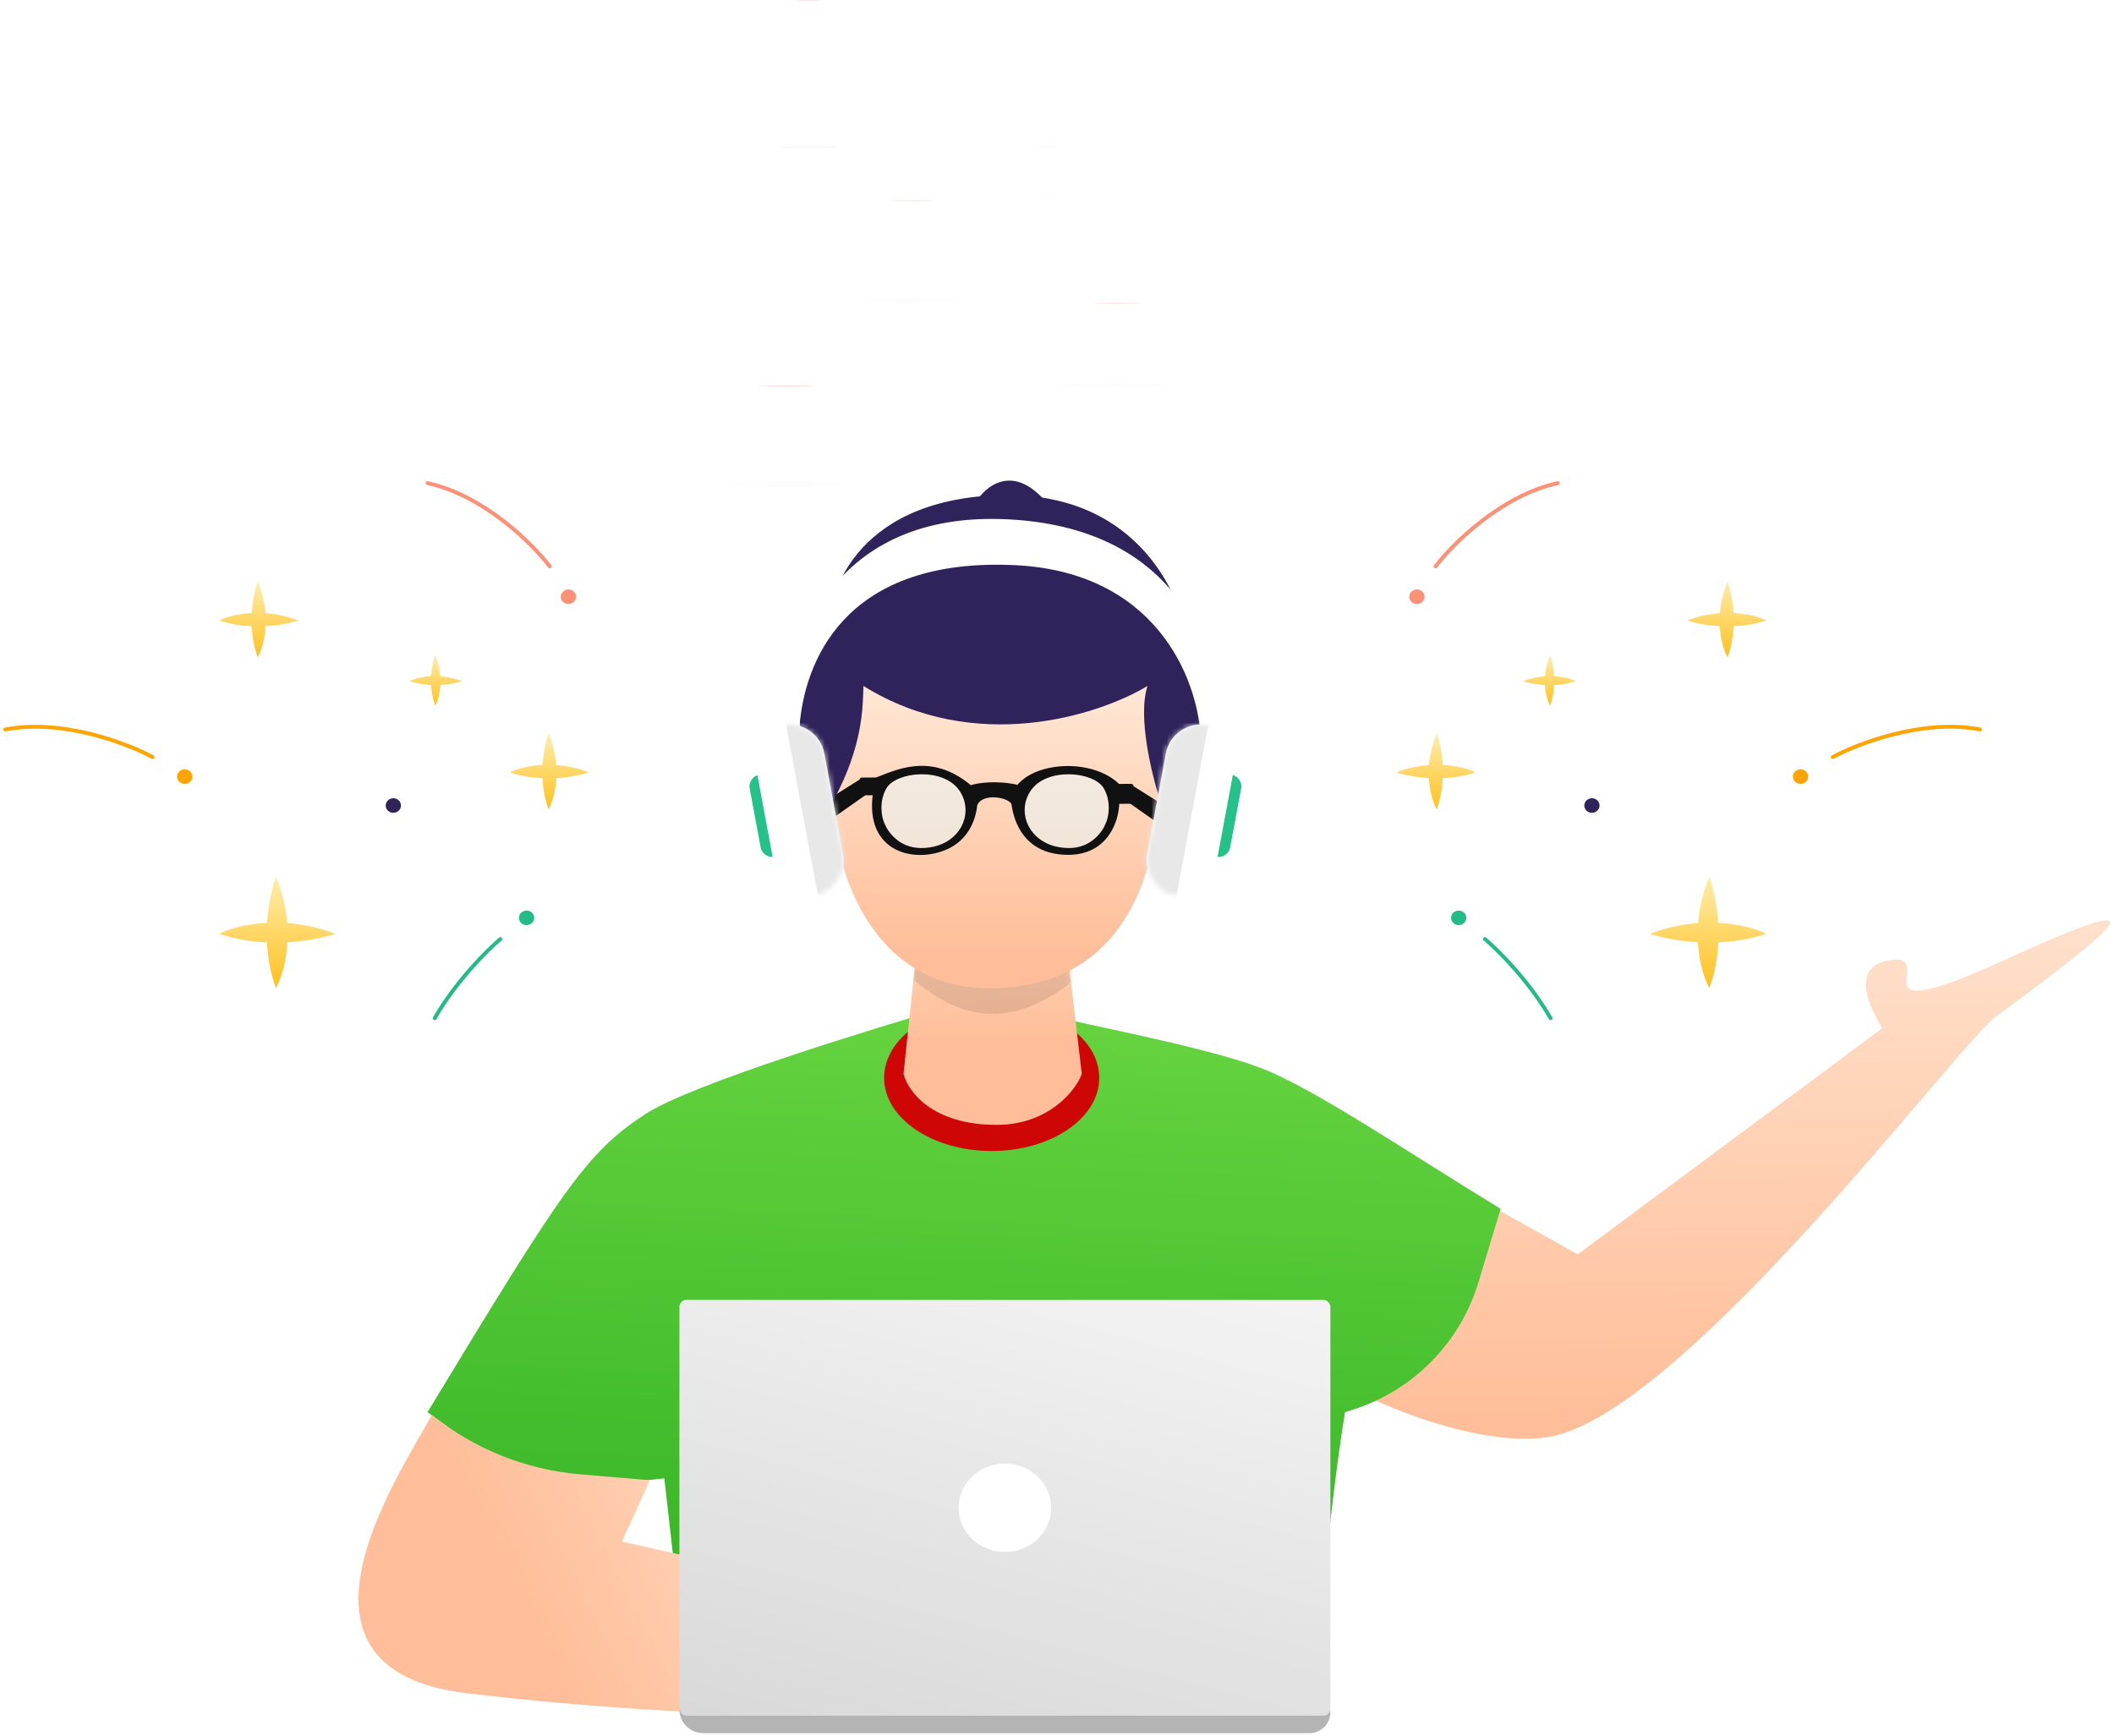 <svg xmlns="http://www.w3.org/2000/svg" width="414" height="340" viewBox="0 0 414 340" fill="none"><path d="M308.961 245.664L276.739 227.603L251.428 263.566C266.215 275.348 291.056 283.916 303.893 281.299C330.236 275.93 383.471 204.517 390.857 199.08C416.003 180.571 424.178 173.547 392.712 187.929C362.713 201.641 378.602 187.929 371.252 187.929C362.422 188.518 365.348 196 368.626 201.362L308.961 245.664Z" fill="url(#paint0_linear_203_741)"></path><path d="M126.179 218.304C135.27 212.276 171.193 201.419 186.969 196.744L203.66 198.482C214.177 200.971 236.734 205.215 247.11 209.232C257.486 213.248 276.316 226.056 293.883 236.736L289.528 251.136C285.933 263.023 276.698 272.367 264.854 276.102L263.408 276.558C260.127 296.48 257.298 328.868 257.765 338.908L135.688 338.818L130.099 289.521L104.961 292.093L83.726 276.558C110.315 232.647 114.815 225.838 126.179 218.304Z" fill="url(#paint1_linear_203_741)"></path><path d="M91.255 331.58C52.575 326.898 77.732 289.47 84.59 277.109C92.897 283.785 103.006 287.832 113.625 288.733L127.256 289.889L121.798 301.911L180.724 315.082L188.991 336.978C183.103 336.021 139.354 337.403 91.255 331.58Z" fill="url(#paint2_linear_203_741)"></path><path d="M191.032 98.478C192.936 95.191 198.395 90.589 205.005 98.478H191.032Z" fill="#30235B"></path><ellipse cx="194.206" cy="211.079" rx="21.069" ry="14.335" fill="#CF0606"></ellipse><path d="M176.942 210.308L179.888 182.311H208.56L211.854 210.308C210.702 213.606 205.267 220.294 195.203 220.294C182.375 220.294 177.765 213.606 176.942 210.308Z" fill="url(#paint3_linear_203_741)"></path><mask id="mask0_203_741" style="mask-type:alpha" maskUnits="userSpaceOnUse" x="176" y="182" width="36" height="39"><path d="M176.942 210.308L179.888 182.311H208.56L211.86 210.365C210.709 213.662 205.255 220.295 195.19 220.295C182.363 220.295 177.765 213.606 176.942 210.308Z" fill="url(#paint4_linear_203_741)"></path></mask><g mask="url(#mask0_203_741)"><path opacity="0.1" d="M218.893 183.382C192.967 214.008 178.48 189.383 170.996 185.689L176.138 164.985L206.836 161.485L218.893 183.382Z" fill="black"></path></g><path d="M193.709 193.55C162.787 193.55 157.47 151.173 167.024 131.789C188.52 106.705 215.39 121.338 226.138 131.789C228.725 147.942 231.579 193.55 193.709 193.55Z" fill="url(#paint5_linear_203_741)"></path><path d="M226.667 161.131L220.609 156.869L221.546 153.698L228.465 158.054L226.667 161.131Z" fill="#111111"></path><path d="M163.549 159.895L169.607 155.634L168.67 152.462L161.751 156.818L163.549 159.895Z" fill="#111111"></path><path d="M169.093 134.336C191.015 147.973 215.318 140.018 224.729 134.336C222.747 140.303 225.554 151.773 227.206 156.762C241.47 139.026 236.807 129.449 232.692 126.878C232.006 118.039 223.59 95.938 195.336 96.986C167.082 98.034 161.6 117.166 162.4 124.259C151.702 138.139 158.067 151.711 163.226 156.762C169.093 145.887 168.959 138.259 169.093 134.336Z" fill="#30235B"></path><g filter="url(#filter0_d_203_741)"><path d="M197.583 110.633C164.926 109.59 157.598 130.048 156.594 141.992C156.51 142.99 155.693 143.777 154.691 143.777C153.619 143.777 152.765 142.881 152.867 141.814C154.32 126.499 162.899 99.874 197.583 101.714C232.626 103.573 239.519 130.174 238.465 145.053C238.406 145.885 237.702 146.51 236.869 146.51C235.955 146.51 235.222 145.769 235.182 144.856C234.633 132.51 226.019 111.42 197.583 110.633Z" fill="white"></path></g><g filter="url(#filter1_d_203_741)"><rect width="4.436" height="16.299" rx="2.218" transform="matrix(0.986 0.167 -0.183 0.983 239.113 151.389)" fill="#24C28A"></rect></g><g filter="url(#filter2_d_203_741)"><rect width="13.664" height="33.953" rx="6.832" transform="matrix(0.986 0.167 -0.183 0.983 229.572 140.838)" fill="white"></rect></g><g filter="url(#filter3_d_203_741)"><rect width="4.436" height="16.299" rx="2.218" transform="matrix(-0.986 0.167 0.183 0.983 150.765 151.389)" fill="#24C28A"></rect></g><g filter="url(#filter4_d_203_741)"><rect width="13.664" height="33.953" rx="6.832" transform="matrix(-0.986 0.167 0.183 0.983 160.184 140.838)" fill="white"></rect></g><mask id="mask1_203_741" style="mask-type:alpha" maskUnits="userSpaceOnUse" x="147" y="141" width="19" height="35"><rect width="13.664" height="33.953" rx="6.832" transform="matrix(-0.986 0.167 0.183 0.983 160.184 140.838)" fill="white"></rect></mask><g mask="url(#mask1_203_741)"><rect width="17.774" height="36.857" transform="matrix(0.986 -0.168 0.183 0.983 153.74 140.838)" fill="#E8E8E8"></rect></g><mask id="mask2_203_741" style="mask-type:alpha" maskUnits="userSpaceOnUse" x="224" y="141" width="18" height="35"><rect width="13.664" height="33.953" rx="6.832" transform="matrix(0.986 0.167 -0.183 0.983 229.572 140.838)" fill="white"></rect></mask><g mask="url(#mask2_203_741)"><rect width="17.774" height="36.857" transform="matrix(-0.986 -0.168 -0.183 0.983 236.845 140.838)" fill="#E8E8E8"></rect></g><path opacity="0.5" d="M180.384 166.081C176.01 166.081 173.807 162.789 173.247 161.319C172.603 160.09 172.095 156.887 173.619 154.344C175.557 151.109 184.667 150.207 187.857 154.777C191.048 159.346 187.857 166.081 180.384 166.081Z" fill="#E6FCFF"></path><path opacity="0.5" d="M209.371 166.081C213.745 166.081 215.948 162.789 216.508 161.319C217.152 160.09 217.66 156.887 216.136 154.344C214.198 151.109 205.088 150.207 201.898 154.777C198.707 159.346 201.898 166.081 209.371 166.081Z" fill="#E6FCFF"></path><path d="M171.547 152.268C175.114 150.987 182.19 147.123 190.117 153.77C191.397 153.354 195.02 152.757 199.27 153.693C203.122 149.061 214.058 148.6 219.149 153.524L221.514 153.504C221.773 153.502 221.986 153.711 221.988 153.97L222.016 156.927C222.018 157.187 221.809 157.399 221.55 157.401L219.186 157.421C219.103 160.756 216.982 167.422 209.167 167.413C199.397 167.401 198.315 158.918 198.105 157.599C197.895 156.28 192.595 155.098 191.386 157.656C191.084 160.583 189.57 165.251 183.918 166.9C177.578 168.75 169.652 166.003 170.903 155.74H168.837C168.579 155.74 168.369 155.532 168.366 155.274L168.343 152.747C168.34 152.486 168.551 152.273 168.812 152.273L171.547 152.268ZM187.857 154.777C184.667 150.207 175.557 151.109 173.619 154.343C172.095 156.887 172.603 160.089 173.247 161.319C173.807 162.789 176.01 166.081 180.385 166.081C187.858 166.081 191.048 159.347 187.857 154.777ZM216.137 154.343C214.199 151.109 205.089 150.207 201.898 154.777C198.708 159.347 201.898 166.081 209.371 166.081C213.746 166.081 215.949 162.789 216.509 161.319C217.152 160.089 217.661 156.887 216.137 154.343Z" fill="#111111"></path><path d="M133.052 334.755C133.052 334.325 133.4 333.977 133.83 333.977H259.176C259.928 333.977 260.538 334.586 260.538 335.338V335.338C260.538 337.594 258.709 339.423 256.453 339.423H137.72C135.142 339.423 133.052 337.333 133.052 334.755V334.755Z" fill="#B4B4B4"></path><rect x="133.052" y="254.561" width="127.486" height="81.438" rx="1.384" fill="url(#paint6_linear_203_741)"></rect><ellipse cx="196.795" cy="295.28" rx="9.067" ry="8.656" fill="white"></ellipse><path d="M107.433 143.712C106.974 144.941 106.422 147.151 106.26 149.792C103.325 149.939 101.044 150.66 99.876 151.254C101.998 151.978 104.182 152.308 106.239 152.394C106.329 154.358 106.675 156.442 107.433 158.469C108.056 157.354 108.81 155.176 108.964 152.374C111.73 152.219 114.045 151.693 115.332 151.254C113.074 150.392 110.907 149.967 108.931 149.823C108.78 147.936 108.336 145.867 107.433 143.712Z" fill="url(#paint7_linear_203_741)"></path><path d="M85.23 128.375C84.924 129.193 84.557 130.664 84.45 132.421C82.496 132.519 80.977 132.999 80.2 133.395C81.613 133.877 83.067 134.096 84.436 134.153C84.496 135.46 84.725 136.848 85.23 138.197C85.645 137.455 86.148 136.005 86.251 134.14C88.091 134.037 89.632 133.687 90.488 133.395C88.986 132.821 87.543 132.538 86.228 132.443C86.128 131.187 85.831 129.81 85.23 128.375Z" fill="url(#paint8_linear_203_741)"></path><path d="M50.476 113.968C50.017 115.196 49.466 117.407 49.304 120.047C46.369 120.194 44.088 120.914 42.919 121.509C45.042 122.233 47.226 122.562 49.283 122.648C49.373 124.612 49.718 126.697 50.476 128.724C51.099 127.609 51.854 125.431 52.008 122.628C54.774 122.473 57.089 121.947 58.376 121.509C56.118 120.647 53.951 120.222 51.975 120.078C51.824 118.191 51.379 116.123 50.476 113.968Z" fill="url(#paint9_linear_203_741)"></path><path d="M54.038 171.779C53.362 173.587 52.55 176.838 52.312 180.723C47.994 180.939 44.639 181.999 42.92 182.874C46.043 183.939 49.255 184.425 52.281 184.552C52.414 187.441 52.923 190.508 54.038 193.49C54.955 191.849 56.065 188.645 56.292 184.522C60.361 184.295 63.766 183.52 65.659 182.874C62.339 181.606 59.15 180.981 56.243 180.77C56.021 177.994 55.366 174.95 54.038 171.779Z" fill="url(#paint10_linear_203_741)"></path><ellipse cx="77.031" cy="157.754" rx="1.494" ry="1.426" fill="#2F235A"></ellipse><ellipse cx="111.311" cy="116.862" rx="1.494" ry="1.426" fill="#FE9076"></ellipse><ellipse cx="36.176" cy="152.092" rx="1.494" ry="1.426" fill="#FFA400"></ellipse><ellipse cx="103.123" cy="179.751" rx="1.494" ry="1.426" fill="#23BB86"></ellipse><path d="M107.65 110.91C104.273 106.481 94.76 97.022 83.724 94.614" stroke="#FE9076" stroke-width="0.753" stroke-linecap="round"></path><path d="M29.874 148.27C24.882 145.568 12.126 140.706 1.034 142.865" stroke="#FFA400" stroke-width="0.753" stroke-linecap="round"></path><path d="M97.996 183.894C95.438 186.049 89.284 192.168 85.132 199.408" stroke="#23BB86" stroke-width="0.753" stroke-linecap="round"></path><path d="M281.358 143.712C281.818 144.941 282.369 147.151 282.53 149.792C285.466 149.939 287.747 150.659 288.915 151.253C286.792 151.977 284.608 152.307 282.552 152.393C282.462 154.357 282.117 156.442 281.358 158.469C280.735 157.354 279.98 155.176 279.826 152.373C277.061 152.218 274.746 151.692 273.459 151.253C275.716 150.391 277.883 149.967 279.859 149.823C280.01 147.936 280.456 145.867 281.358 143.712Z" fill="url(#paint11_linear_203_741)"></path><path d="M303.562 128.375C303.867 129.193 304.234 130.664 304.342 132.421C306.296 132.519 307.815 132.999 308.593 133.395C307.179 133.877 305.726 134.096 304.356 134.154C304.296 135.461 304.066 136.849 303.562 138.198C303.147 137.456 302.645 136.006 302.542 134.14C300.702 134.037 299.161 133.687 298.305 133.395C299.807 132.821 301.249 132.539 302.563 132.443C302.664 131.187 302.961 129.81 303.562 128.375Z" fill="url(#paint12_linear_203_741)"></path><path d="M338.313 113.968C338.773 115.196 339.324 117.407 339.485 120.047C342.421 120.194 344.703 120.914 345.871 121.509C343.748 122.233 341.565 122.562 339.508 122.649C339.418 124.612 339.072 126.698 338.313 128.725C337.69 127.609 336.935 125.431 336.781 122.628C334.016 122.474 331.702 121.948 330.415 121.509C332.672 120.647 334.839 120.222 336.814 120.078C336.965 118.192 337.411 116.123 338.313 113.968Z" fill="url(#paint13_linear_203_741)"></path><path d="M334.754 171.78C335.43 173.587 336.241 176.839 336.479 180.723C340.797 180.939 344.153 181.999 345.872 182.874C342.749 183.939 339.536 184.425 336.51 184.552C336.377 187.441 335.869 190.508 334.754 193.49C333.837 191.849 332.727 188.645 332.5 184.522C328.432 184.295 325.026 183.52 323.133 182.874C326.453 181.606 329.642 180.982 332.549 180.77C332.771 177.994 333.426 174.95 334.754 171.78Z" fill="url(#paint14_linear_203_741)"></path><ellipse cx="1.494" cy="1.426" rx="1.494" ry="1.426" transform="matrix(-1 0 0 1 313.254 156.328)" fill="#2F235A"></ellipse><ellipse cx="1.494" cy="1.426" rx="1.494" ry="1.426" transform="matrix(-1 0 0 1 278.974 115.436)" fill="#FE9076"></ellipse><ellipse cx="1.494" cy="1.426" rx="1.494" ry="1.426" transform="matrix(-1 0 0 1 354.109 150.666)" fill="#FFA400"></ellipse><ellipse cx="1.494" cy="1.426" rx="1.494" ry="1.426" transform="matrix(-1 0 0 1 287.163 178.325)" fill="#23BB86"></ellipse><path d="M281.14 110.91C284.517 106.481 294.031 97.022 305.066 94.614" stroke="#FE9076" stroke-width="0.753" stroke-linecap="round"></path><path d="M358.918 148.27C363.91 145.569 376.666 140.706 387.758 142.865" stroke="#FFA400" stroke-width="0.753" stroke-linecap="round"></path><path d="M290.795 183.894C293.353 186.049 299.507 192.168 303.66 199.408" stroke="#23BB86" stroke-width="0.753" stroke-linecap="round"></path><path d="M218.736 59.289C217.043 59.261 213.614 59.276 213.614 59.307C213.614 59.33 218.314 59.365 218.736 59.37C219.162 59.365 223.628 59.33 223.628 59.307C223.628 59.277 220.434 59.261 218.736 59.289V59.289Z" fill="#FFBCBC"></path><mask id="path-51-inside-1_203_741" fill="white"><ellipse cx="218.621" cy="75.396" rx="11.458" ry="0.234"></ellipse></mask><path d="M230.079 75.396H229.774C229.774 75.262 229.857 75.186 229.884 75.164C229.916 75.138 229.944 75.127 229.951 75.124C229.967 75.118 229.974 75.117 229.96 75.12C229.936 75.125 229.89 75.132 229.816 75.139C229.672 75.153 229.453 75.168 229.164 75.182C228.589 75.21 227.753 75.235 226.717 75.256C224.646 75.298 221.784 75.324 218.621 75.324V75.629V75.935C221.787 75.935 224.653 75.909 226.73 75.866C227.767 75.845 228.61 75.82 229.194 75.791C229.485 75.777 229.716 75.762 229.877 75.746C229.956 75.739 230.026 75.73 230.08 75.719C230.105 75.714 230.142 75.705 230.179 75.691C230.195 75.684 230.231 75.669 230.267 75.639C230.299 75.614 230.385 75.534 230.385 75.396H230.079ZM218.621 75.629V75.324C215.459 75.324 212.596 75.298 210.525 75.256C209.489 75.235 208.654 75.21 208.078 75.182C207.79 75.168 207.571 75.153 207.426 75.139C207.352 75.132 207.306 75.125 207.282 75.12C207.268 75.117 207.275 75.118 207.292 75.124C207.299 75.127 207.327 75.138 207.358 75.164C207.385 75.186 207.468 75.262 207.468 75.396H207.163H206.858C206.858 75.534 206.944 75.614 206.975 75.639C207.012 75.669 207.047 75.684 207.064 75.691C207.1 75.705 207.137 75.714 207.162 75.719C207.216 75.73 207.287 75.739 207.366 75.746C207.526 75.762 207.758 75.777 208.049 75.791C208.633 75.82 209.475 75.845 210.513 75.866C212.589 75.909 215.456 75.935 218.621 75.935V75.629ZM207.163 75.396H207.468C207.468 75.529 207.385 75.606 207.358 75.627C207.327 75.653 207.299 75.664 207.292 75.667C207.275 75.673 207.268 75.674 207.282 75.671C207.306 75.666 207.352 75.659 207.426 75.652C207.571 75.638 207.79 75.623 208.078 75.609C208.654 75.582 209.489 75.556 210.525 75.535C212.596 75.493 215.459 75.467 218.621 75.467V75.162V74.856C215.456 74.856 212.589 74.883 210.513 74.925C209.475 74.946 208.633 74.972 208.049 75C207.758 75.014 207.526 75.029 207.366 75.045C207.287 75.053 207.216 75.061 207.162 75.072C207.137 75.077 207.1 75.086 207.064 75.1C207.047 75.107 207.012 75.122 206.975 75.152C206.944 75.177 206.858 75.258 206.858 75.396H207.163ZM218.621 75.162V75.467C221.784 75.467 224.646 75.493 226.717 75.535C227.753 75.556 228.589 75.582 229.164 75.609C229.453 75.623 229.672 75.638 229.816 75.652C229.89 75.659 229.936 75.666 229.96 75.671C229.974 75.674 229.967 75.673 229.951 75.667C229.944 75.664 229.916 75.653 229.884 75.627C229.857 75.606 229.774 75.529 229.774 75.396H230.079H230.385C230.385 75.258 230.299 75.177 230.267 75.152C230.231 75.122 230.195 75.107 230.179 75.1C230.142 75.086 230.105 75.077 230.08 75.072C230.026 75.061 229.956 75.053 229.877 75.045C229.716 75.029 229.485 75.014 229.194 75C228.61 74.972 227.767 74.946 226.73 74.925C224.653 74.883 221.787 74.856 218.621 74.856V75.162Z" fill="#F7F7F7" mask="url(#path-51-inside-1_203_741)"></path><path d="M178.563 39.24C177.064 39.21 174.029 39.227 174.029 39.26C174.029 39.285 178.189 39.324 178.563 39.329C178.939 39.324 182.892 39.285 182.892 39.26C182.892 39.227 180.065 39.21 178.563 39.24V39.24Z" fill="#FFBCBC"></path><mask id="path-54-inside-2_203_741" fill="white"><ellipse cx="178.46" cy="58.88" rx="10.141" ry="0.255"></ellipse></mask><path d="M188.601 58.88H188.331C188.331 58.785 188.381 58.722 188.408 58.695C188.435 58.668 188.46 58.655 188.468 58.651C188.486 58.642 188.495 58.641 188.484 58.644C188.466 58.648 188.427 58.655 188.362 58.663C188.236 58.679 188.044 58.694 187.788 58.709C187.28 58.74 186.541 58.767 185.624 58.79C183.792 58.836 181.259 58.865 178.46 58.865V59.135V59.405C181.262 59.405 183.8 59.376 185.638 59.33C186.556 59.307 187.303 59.28 187.82 59.249C188.078 59.233 188.284 59.217 188.428 59.2C188.498 59.191 188.563 59.181 188.614 59.168C188.637 59.163 188.673 59.153 188.708 59.135C188.725 59.127 188.757 59.109 188.788 59.078C188.82 59.047 188.871 58.98 188.871 58.88H188.601ZM178.46 59.135V58.865C175.661 58.865 173.129 58.836 171.296 58.79C170.38 58.767 169.641 58.74 169.132 58.709C168.877 58.694 168.685 58.679 168.558 58.663C168.493 58.655 168.455 58.648 168.437 58.644C168.425 58.641 168.435 58.642 168.453 58.651C168.461 58.655 168.486 58.668 168.513 58.695C168.54 58.722 168.589 58.785 168.589 58.88H168.319H168.049C168.049 58.98 168.101 59.047 168.132 59.078C168.164 59.109 168.196 59.127 168.213 59.135C168.248 59.153 168.284 59.163 168.307 59.168C168.358 59.181 168.422 59.191 168.492 59.2C168.636 59.217 168.842 59.233 169.1 59.249C169.618 59.28 170.364 59.307 171.283 59.33C173.121 59.376 175.658 59.405 178.46 59.405V59.135ZM168.319 58.88H168.589C168.589 58.975 168.54 59.038 168.513 59.065C168.486 59.092 168.461 59.105 168.453 59.109C168.435 59.118 168.425 59.119 168.437 59.116C168.455 59.112 168.493 59.105 168.558 59.097C168.685 59.081 168.877 59.066 169.132 59.05C169.641 59.02 170.38 58.993 171.296 58.97C173.129 58.924 175.661 58.895 178.46 58.895V58.625V58.355C175.658 58.355 173.121 58.383 171.283 58.43C170.364 58.453 169.618 58.48 169.1 58.511C168.842 58.526 168.636 58.543 168.492 58.56C168.422 58.569 168.358 58.579 168.307 58.592C168.284 58.597 168.248 58.607 168.213 58.625C168.196 58.633 168.164 58.651 168.132 58.682C168.101 58.713 168.049 58.78 168.049 58.88H168.319ZM178.46 58.625V58.895C181.259 58.895 183.792 58.924 185.624 58.97C186.541 58.993 187.28 59.02 187.788 59.05C188.044 59.066 188.236 59.081 188.362 59.097C188.427 59.105 188.466 59.112 188.484 59.116C188.495 59.119 188.486 59.118 188.468 59.109C188.46 59.105 188.435 59.092 188.408 59.065C188.381 59.038 188.331 58.975 188.331 58.88H188.601H188.871C188.871 58.78 188.82 58.713 188.788 58.682C188.757 58.651 188.725 58.633 188.708 58.625C188.673 58.607 188.637 58.597 188.614 58.592C188.563 58.579 188.498 58.569 188.428 58.56C188.284 58.543 188.078 58.526 187.82 58.511C187.303 58.48 186.556 58.453 185.638 58.43C183.8 58.383 181.262 58.355 178.46 58.355V58.625Z" fill="#F7F7F7" mask="url(#path-54-inside-2_203_741)"></path><path d="M205.075 28.728C204.05 28.717 201.975 28.723 201.975 28.735C201.975 28.744 204.82 28.759 205.075 28.76C205.332 28.759 208.036 28.744 208.036 28.735C208.036 28.723 206.102 28.717 205.075 28.728V28.728Z" fill="#FFBCBC"></path><mask id="path-57-inside-3_203_741" fill="white"><ellipse cx="205.005" cy="38.909" rx="6.936" ry="0.091"></ellipse></mask><path d="M211.941 38.909H211.756C211.756 38.846 211.787 38.803 211.807 38.782C211.826 38.762 211.845 38.752 211.853 38.748C211.87 38.739 211.884 38.735 211.885 38.735C211.891 38.733 211.891 38.734 211.881 38.735C211.864 38.737 211.833 38.74 211.788 38.743C211.699 38.749 211.565 38.755 211.39 38.76C211.041 38.771 210.534 38.781 209.907 38.789C208.653 38.805 206.92 38.816 205.005 38.816V39V39.185C206.921 39.185 208.656 39.175 209.912 39.158C210.54 39.15 211.049 39.14 211.402 39.129C211.578 39.124 211.716 39.118 211.812 39.112C211.859 39.109 211.899 39.105 211.929 39.102C211.943 39.1 211.961 39.097 211.978 39.093C211.986 39.091 212.004 39.086 212.024 39.075C212.034 39.07 212.054 39.059 212.073 39.038C212.094 39.017 212.126 38.973 212.126 38.909H211.941ZM205.005 39V38.816C203.09 38.816 201.357 38.805 200.103 38.789C199.476 38.781 198.969 38.771 198.62 38.76C198.445 38.755 198.311 38.749 198.222 38.743C198.177 38.74 198.146 38.737 198.129 38.735C198.119 38.734 198.119 38.733 198.125 38.735C198.126 38.735 198.14 38.739 198.157 38.748C198.165 38.752 198.184 38.762 198.203 38.782C198.223 38.803 198.254 38.846 198.254 38.909H198.069H197.885C197.885 38.973 197.916 39.017 197.937 39.038C197.957 39.059 197.977 39.07 197.986 39.075C198.006 39.086 198.025 39.091 198.032 39.093C198.049 39.097 198.068 39.1 198.081 39.102C198.111 39.105 198.151 39.109 198.198 39.112C198.294 39.118 198.433 39.124 198.609 39.129C198.961 39.14 199.47 39.15 200.098 39.158C201.354 39.175 203.089 39.185 205.005 39.185V39ZM198.069 38.909H198.254C198.254 38.972 198.223 39.015 198.203 39.036C198.184 39.056 198.165 39.066 198.157 39.071C198.14 39.08 198.126 39.083 198.125 39.083C198.119 39.085 198.119 39.084 198.129 39.083C198.146 39.081 198.177 39.078 198.222 39.075C198.311 39.069 198.445 39.064 198.62 39.058C198.969 39.047 199.476 39.037 200.103 39.029C201.357 39.013 203.09 39.002 205.005 39.002V38.818V38.633C203.089 38.633 201.354 38.643 200.098 38.66C199.47 38.668 198.961 38.678 198.609 38.689C198.433 38.694 198.294 38.7 198.198 38.706C198.151 38.709 198.111 38.713 198.081 38.717C198.068 38.718 198.049 38.721 198.032 38.725C198.025 38.727 198.006 38.732 197.986 38.743C197.977 38.748 197.957 38.759 197.937 38.78C197.916 38.801 197.885 38.845 197.885 38.909H198.069ZM205.005 38.818V39.002C206.92 39.002 208.653 39.013 209.907 39.029C210.534 39.037 211.041 39.047 211.39 39.058C211.565 39.064 211.699 39.069 211.788 39.075C211.833 39.078 211.864 39.081 211.881 39.083C211.891 39.084 211.891 39.085 211.885 39.083C211.884 39.083 211.87 39.08 211.853 39.071C211.845 39.066 211.826 39.056 211.807 39.036C211.787 39.015 211.756 38.972 211.756 38.909H211.941H212.126C212.126 38.845 212.094 38.801 212.073 38.78C212.054 38.759 212.034 38.748 212.024 38.743C212.004 38.732 211.986 38.727 211.978 38.725C211.961 38.721 211.943 38.718 211.929 38.717C211.899 38.713 211.859 38.709 211.812 38.706C211.716 38.7 211.578 38.694 211.402 38.689C211.049 38.678 210.54 38.668 209.912 38.66C208.656 38.643 206.921 38.633 205.005 38.633V38.818Z" fill="#F7F7F7" mask="url(#path-57-inside-3_203_741)"></path><path d="M158.244 0.013C157.405 -0.012 155.707 0.002 155.707 0.03C155.707 0.051 158.034 0.083 158.244 0.088C158.454 0.083 160.666 0.051 160.666 0.03C160.666 0.002 159.084 -0.012 158.244 0.013V0.013Z" fill="#FFBCBC"></path><path d="M158.187 28.706C159.753 28.706 161.171 28.73 162.197 28.768C162.71 28.787 163.124 28.81 163.409 28.835C163.432 28.837 163.453 28.841 163.474 28.843C163.453 28.845 163.432 28.849 163.409 28.851C163.124 28.876 162.71 28.899 162.197 28.919C161.171 28.957 159.753 28.981 158.187 28.981C156.62 28.981 155.202 28.957 154.177 28.919C153.664 28.899 153.25 28.876 152.965 28.851C152.942 28.849 152.92 28.845 152.899 28.843C152.92 28.841 152.942 28.837 152.965 28.835C153.25 28.81 153.664 28.787 154.177 28.768C155.202 28.73 156.62 28.706 158.187 28.706Z" stroke="#F7F7F7" stroke-width="0.151"></path><path d="M154.117 75.524C152.285 75.488 148.578 75.508 148.578 75.547C148.578 75.576 153.66 75.622 154.117 75.628C154.576 75.622 159.406 75.576 159.406 75.547C159.406 75.508 155.952 75.488 154.117 75.524V75.524Z" fill="#FFBCBC"></path><mask id="path-62-inside-4_203_741" fill="white"><ellipse cx="153.992" cy="94.904" rx="12.39" ry="0.301"></ellipse></mask><path d="M166.382 94.904H166.052C166.052 94.783 166.117 94.705 166.15 94.673C166.183 94.642 166.214 94.626 166.224 94.622C166.245 94.612 166.256 94.61 166.242 94.614C166.219 94.619 166.171 94.627 166.092 94.637C165.937 94.655 165.702 94.674 165.39 94.691C164.768 94.727 163.865 94.759 162.745 94.787C160.507 94.841 157.412 94.874 153.992 94.874V95.205V95.535C157.415 95.535 160.516 95.501 162.761 95.447C163.884 95.419 164.795 95.387 165.428 95.35C165.743 95.332 165.994 95.313 166.17 95.292C166.255 95.282 166.334 95.27 166.395 95.256C166.423 95.249 166.466 95.237 166.509 95.217C166.529 95.207 166.568 95.187 166.607 95.15C166.645 95.113 166.712 95.03 166.712 94.904H166.382ZM153.992 95.205V94.874C150.572 94.874 147.477 94.841 145.239 94.787C144.119 94.759 143.216 94.727 142.594 94.691C142.282 94.674 142.047 94.655 141.892 94.637C141.813 94.627 141.765 94.619 141.742 94.614C141.728 94.61 141.739 94.612 141.76 94.622C141.77 94.626 141.801 94.642 141.834 94.673C141.867 94.705 141.932 94.783 141.932 94.904H141.602H141.271C141.271 95.03 141.339 95.113 141.377 95.15C141.416 95.187 141.455 95.207 141.475 95.217C141.518 95.237 141.561 95.249 141.589 95.256C141.65 95.27 141.729 95.282 141.814 95.292C141.99 95.313 142.241 95.332 142.556 95.35C143.189 95.387 144.1 95.419 145.223 95.447C147.468 95.501 150.569 95.535 153.992 95.535V95.205ZM141.602 94.904H141.932C141.932 95.025 141.867 95.103 141.834 95.135C141.801 95.166 141.77 95.182 141.76 95.186C141.739 95.196 141.728 95.198 141.742 95.194C141.765 95.189 141.813 95.18 141.892 95.171C142.047 95.153 142.282 95.134 142.594 95.116C143.216 95.081 144.119 95.049 145.239 95.021C147.477 94.967 150.572 94.933 153.992 94.933V94.603V94.273C150.569 94.273 147.468 94.307 145.223 94.361C144.1 94.389 143.189 94.421 142.556 94.457C142.241 94.475 141.99 94.495 141.814 94.516C141.729 94.526 141.65 94.537 141.589 94.552C141.561 94.559 141.518 94.57 141.475 94.591C141.455 94.6 141.416 94.621 141.377 94.658C141.339 94.695 141.271 94.778 141.271 94.904H141.602ZM153.992 94.603V94.933C157.412 94.933 160.507 94.967 162.745 95.021C163.865 95.049 164.768 95.081 165.39 95.116C165.702 95.134 165.937 95.153 166.092 95.171C166.171 95.18 166.219 95.189 166.242 95.194C166.256 95.198 166.245 95.196 166.224 95.186C166.214 95.182 166.183 95.166 166.15 95.135C166.117 95.103 166.052 95.025 166.052 94.904H166.382H166.712C166.712 94.778 166.645 94.695 166.607 94.658C166.568 94.621 166.529 94.6 166.509 94.591C166.466 94.57 166.423 94.559 166.395 94.552C166.334 94.537 166.255 94.526 166.17 94.516C165.994 94.495 165.743 94.475 165.428 94.457C164.795 94.421 163.884 94.389 162.761 94.361C160.516 94.307 157.415 94.273 153.992 94.273V94.603Z" fill="#F7F7F7" mask="url(#path-62-inside-4_203_741)"></path><defs><filter id="filter0_d_203_741" x="136.884" y="87.528" width="117.654" height="76.835" filterUnits="userSpaceOnUse" color-interpolation-filters="sRGB"><feGaussianBlur stdDeviation="7.987"></feGaussianBlur></filter><filter id="filter1_d_203_741" x="220.531" y="137.633" width="38.563" height="48.036" filterUnits="userSpaceOnUse" color-interpolation-filters="sRGB"><feGaussianBlur stdDeviation="7.987"></feGaussianBlur></filter><filter id="filter2_d_203_741" x="208.531" y="127.786" width="49.356" height="65.525" filterUnits="userSpaceOnUse" color-interpolation-filters="sRGB"><feGaussianBlur stdDeviation="7.987"></feGaussianBlur></filter><filter id="filter3_d_203_741" x="130.784" y="137.633" width="38.563" height="48.036" filterUnits="userSpaceOnUse" color-interpolation-filters="sRGB"><feGaussianBlur stdDeviation="7.987"></feGaussianBlur></filter><filter id="filter4_d_203_741" x="131.869" y="127.786" width="49.356" height="65.525" filterUnits="userSpaceOnUse" color-interpolation-filters="sRGB"><feGaussianBlur stdDeviation="7.987"></feGaussianBlur></filter><linearGradient id="paint0_linear_203_741" x1="317.181" y1="140.842" x2="319.138" y2="277.057" gradientUnits="userSpaceOnUse"><stop stop-color="#FFEFE0"></stop><stop offset="1" stop-color="#FFBE99"></stop></linearGradient><linearGradient id="paint1_linear_203_741" x1="196.761" y1="173.284" x2="187.59" y2="365.668" gradientUnits="userSpaceOnUse"><stop stop-color="#6FDA44"></stop><stop offset="1" stop-color="#22A71B"></stop></linearGradient><linearGradient id="paint2_linear_203_741" x1="184.54" y1="240.88" x2="89.985" y2="288.344" gradientUnits="userSpaceOnUse"><stop offset="0.068" stop-color="#FFEFE0"></stop><stop offset="1" stop-color="#FFBE99"></stop></linearGradient><linearGradient id="paint3_linear_203_741" x1="193.409" y1="152.192" x2="194.947" y2="203.614" gradientUnits="userSpaceOnUse"><stop stop-color="#FFEFE0"></stop><stop offset="1" stop-color="#FFBE99"></stop></linearGradient><linearGradient id="paint4_linear_203_741" x1="193.409" y1="152.192" x2="191.254" y2="210.777" gradientUnits="userSpaceOnUse"><stop stop-color="#FFEFE0"></stop><stop offset="1" stop-color="#FFBE99"></stop></linearGradient><linearGradient id="paint5_linear_203_741" x1="196.213" y1="124.78" x2="196.213" y2="186.524" gradientUnits="userSpaceOnUse"><stop stop-color="#FFEFE0"></stop><stop offset="1" stop-color="#FFBE99"></stop></linearGradient><linearGradient id="paint6_linear_203_741" x1="223.119" y1="193.442" x2="179.876" y2="355.96" gradientUnits="userSpaceOnUse"><stop offset="0.017" stop-color="white"></stop><stop offset="1" stop-color="#D7D7D7"></stop></linearGradient><linearGradient id="paint7_linear_203_741" x1="107.604" y1="145.283" x2="107.604" y2="159.139" gradientUnits="userSpaceOnUse"><stop stop-color="#FFE89E"></stop><stop offset="1" stop-color="#FFBF1A"></stop></linearGradient><linearGradient id="paint8_linear_203_741" x1="85.344" y1="129.421" x2="85.344" y2="138.643" gradientUnits="userSpaceOnUse"><stop stop-color="#FFE89E"></stop><stop offset="1" stop-color="#FFBF1A"></stop></linearGradient><linearGradient id="paint9_linear_203_741" x1="50.648" y1="115.538" x2="50.648" y2="129.394" gradientUnits="userSpaceOnUse"><stop stop-color="#FFE89E"></stop><stop offset="1" stop-color="#FFBF1A"></stop></linearGradient><linearGradient id="paint10_linear_203_741" x1="54.29" y1="174.09" x2="54.29" y2="194.475" gradientUnits="userSpaceOnUse"><stop stop-color="#FFE89E"></stop><stop offset="1" stop-color="#FFBF1A"></stop></linearGradient><linearGradient id="paint11_linear_203_741" x1="281.187" y1="145.283" x2="281.187" y2="159.139" gradientUnits="userSpaceOnUse"><stop stop-color="#FFE89E"></stop><stop offset="1" stop-color="#FFBF1A"></stop></linearGradient><linearGradient id="paint12_linear_203_741" x1="303.449" y1="129.421" x2="303.449" y2="138.644" gradientUnits="userSpaceOnUse"><stop stop-color="#FFE89E"></stop><stop offset="1" stop-color="#FFBF1A"></stop></linearGradient><linearGradient id="paint13_linear_203_741" x1="338.143" y1="115.539" x2="338.143" y2="129.394" gradientUnits="userSpaceOnUse"><stop stop-color="#FFE89E"></stop><stop offset="1" stop-color="#FFBF1A"></stop></linearGradient><linearGradient id="paint14_linear_203_741" x1="334.502" y1="174.09" x2="334.502" y2="194.476" gradientUnits="userSpaceOnUse"><stop stop-color="#FFE89E"></stop><stop offset="1" stop-color="#FFBF1A"></stop></linearGradient></defs></svg>
